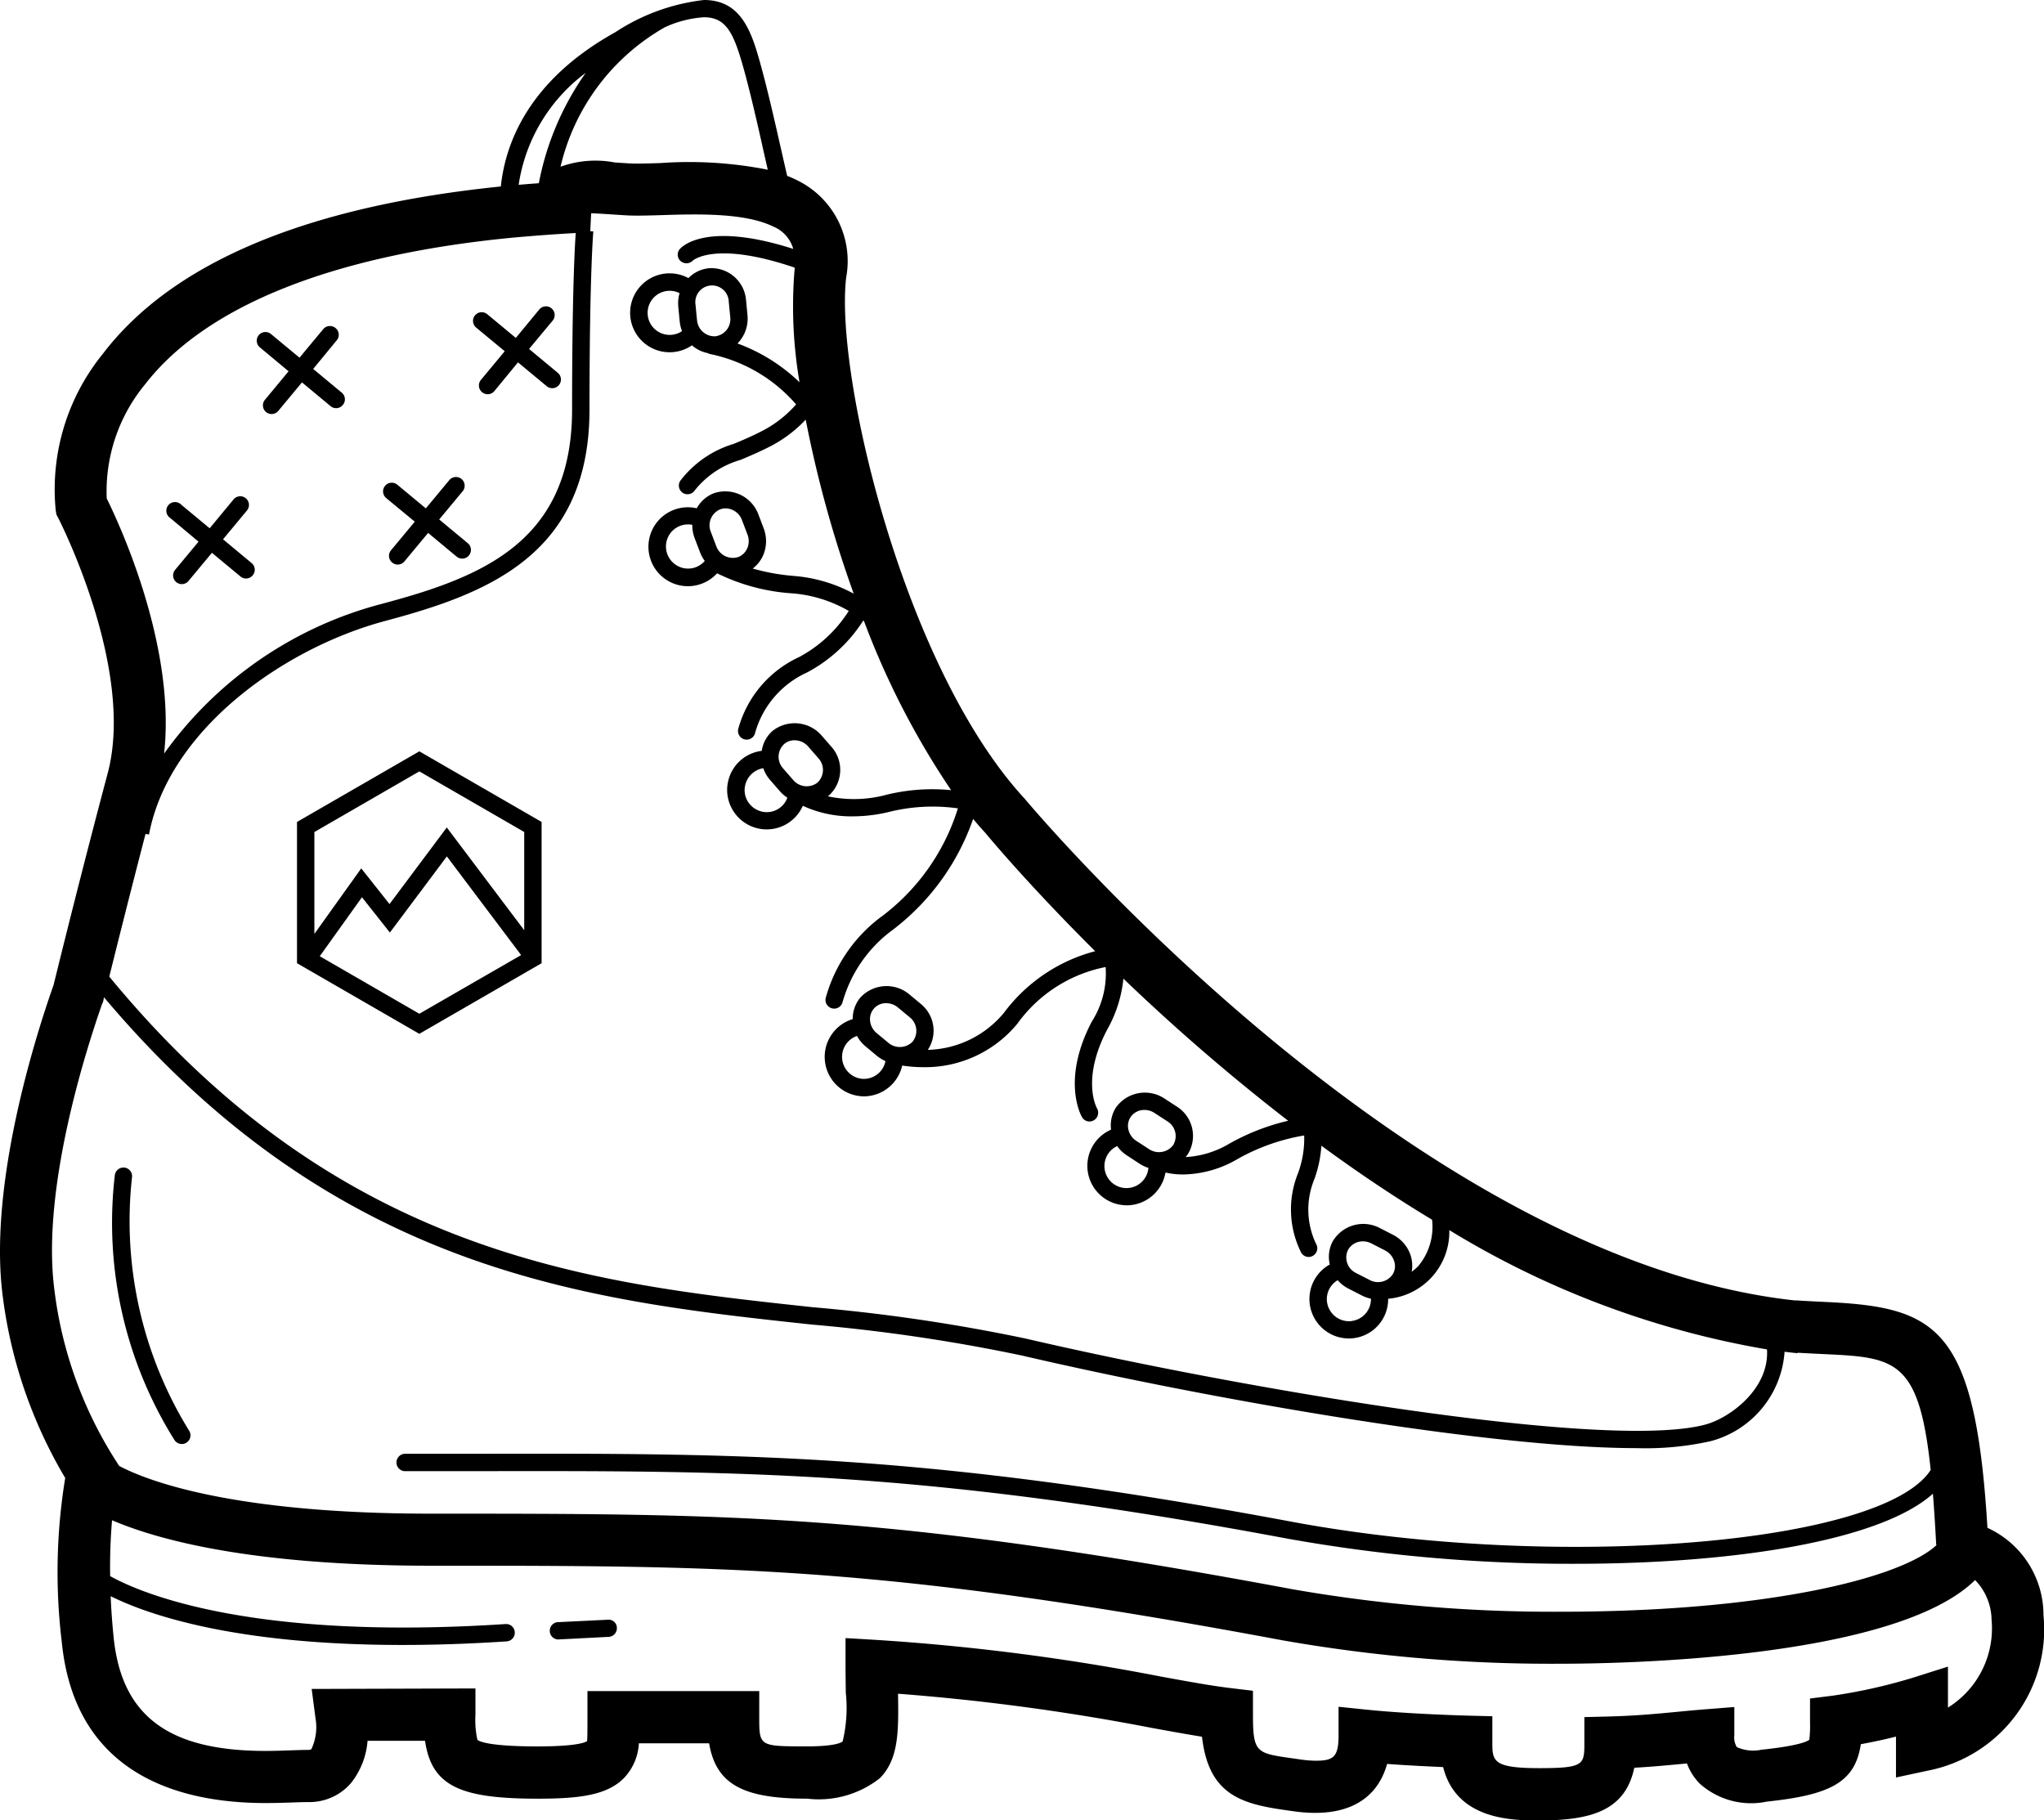 <svg xmlns="http://www.w3.org/2000/svg" viewBox="0 0 82.87 73.799">
  <path d="M82.849 65.489a3.888 3.888 0 0 0-2.272-3.547c-.493-8.171-2.061-8.947-6.583-9.158-.372-.018-.768-.036-1.188-.065v.008c-15.627-1.678-31.074-20.12-31.267-20.351-4.9-5.306-7.7-17.2-7.232-21.128a3.645 3.645 0 0 0-2.028-3.958c-.118-.059-.241-.111-.366-.161-.072-.317-.146-.64-.22-.966-.264-1.167-.538-2.375-.812-3.386C30.508 1.412 30.123 0 28.542 0a8.221 8.221 0 0 0-3.6 1.309c-3.5 1.946-4.451 4.48-4.637 6.251-7.889.806-13.322 3.088-16.14 6.791A8.709 8.709 0 0 0 2.26 20.7l.028.161.076.145c.031.061 3.133 6.111 2 10.353-1.071 4.026-1.964 7.648-2.192 8.576-.681 1.924-2.618 7.935-2.078 12.48a19.115 19.115 0 0 0 2.55 7.506 23.593 23.593 0 0 0-.137 6.671C3.051 71.969 7.3 73.1 10.764 73.1c.423 0 .81-.013 1.141-.025.224-.007.42-.014.58-.014a2.231 2.231 0 0 0 1.739-.763 3.14 3.14 0 0 0 .678-1.721h2.33c.27 1.835 1.422 2.346 4.565 2.346 1.688 0 2.8-.137 3.492-.827a2.209 2.209 0 0 0 .613-1.417h2.847c.285 1.674 1.393 2.244 3.983 2.244a4 4 0 0 0 2.939-.83c.77-.782.762-1.893.738-3.425a89.974 89.974 0 0 1 10.283 1.385c.75.137 1.433.261 2.041.358.262 2.338 1.581 2.72 3.367 2.973l.307.044c2.1.308 3.406-.4 3.831-1.914.83.062 1.665.1 2.271.128.543 2.163 2.842 2.163 3.9 2.163 2.08 0 3.485-.386 3.85-2.136.722-.04 1.336-.1 1.935-.155l.2-.02a2.3 2.3 0 0 0 .518.818 3.119 3.119 0 0 0 2.724.729c2.608-.273 3.576-.8 3.808-2.327.509-.093 1-.2 1.425-.308v1.658l1.279-.275a5.831 5.831 0 0 0 4.701-6.3zM30.2 2.963c.27 1 .542 2.2.8 3.356q.064.282.128.562a16.416 16.416 0 0 0-4.354-.27c-.525.017-.982.03-1.29.012l-.551-.035a4.189 4.189 0 0 0-2.207.171 8.816 8.816 0 0 1 4.226-5.652A4.459 4.459 0 0 1 28.541.7c.942 0 1.23.693 1.659 2.263zm-6.454-.009a11.5 11.5 0 0 0-1.9 4.474q-.414.03-.818.065a6.928 6.928 0 0 1 2.718-4.539zM4.327 20.209a6.814 6.814 0 0 1 1.56-4.633c2.457-3.172 7.588-5.225 14.834-5.935.723-.066 1.472-.125 2.262-.173l.359-.021c-.035.477-.148 2.39-.148 7.156 0 5.376-3.661 6.8-7.741 7.886a15.746 15.746 0 0 0-8.8 6.064c.487-4.374-1.825-9.331-2.326-10.344zm1.573 13.6l.141.026c.792-4.22 5.424-7.553 9.59-8.664S23.9 22.475 23.9 16.6c0-5.473.154-7.2.155-7.217l-.124-.012.036-.724c.229.006.533.026.833.046l.561.036c.406.025.906.009 1.486-.008 1.416-.045 3.352-.1 4.5.463a1.39 1.39 0 0 1 .814.907c-3.475-1.112-4.487-.123-4.6.007a.347.347 0 0 0 .03.484.36.36 0 0 0 .494-.013c.008-.01.9-.819 4.132.281 0 .051 0 .1-.008.149a18.152 18.152 0 0 0 .207 4.5 7.171 7.171 0 0 0-2.516-1.574 1.436 1.436 0 0 0 .406-1.138l-.059-.621a1.41 1.41 0 0 0-1.507-1.291 1.347 1.347 0 0 0-.83.4A1.6 1.6 0 1 0 28.054 14a1.366 1.366 0 0 0 .64.316.349.349 0 0 0 .127.044 6.282 6.282 0 0 1 3.456 2.036 4.7 4.7 0 0 1-1.312 1.042c-.436.229-.836.4-1.221.559a4.261 4.261 0 0 0-2.163 1.495.353.353 0 0 0 .1.488.346.346 0 0 0 .194.058.351.351 0 0 0 .294-.158 3.641 3.641 0 0 1 1.849-1.233c.379-.16.811-.341 1.273-.583a5.347 5.347 0 0 0 1.375-1.05 47.751 47.751 0 0 0 1.946 7.055 6.1 6.1 0 0 0-2.428-.719 8.613 8.613 0 0 1-1.667-.3 1.364 1.364 0 0 0 .428-.547 1.45 1.45 0 0 0 .019-1.076l-.222-.586a1.435 1.435 0 0 0-1.8-.844 1.349 1.349 0 0 0-.693.61 1.6 1.6 0 1 0 .824 2.636 8.056 8.056 0 0 0 3.048.813 5.4 5.4 0 0 1 2.29.713 5.375 5.375 0 0 1-2.023 1.875 4.509 4.509 0 0 0-2.462 2.929.352.352 0 0 0 .282.408.347.347 0 0 0 .064.006.354.354 0 0 0 .346-.287 3.823 3.823 0 0 1 2.094-2.432A6.078 6.078 0 0 0 35 25.157l.029.023a32.791 32.791 0 0 0 3.532 6.855 7.813 7.813 0 0 0-2.606.183 5.054 5.054 0 0 1-2.393.066c.012-.01.027-.018.039-.027a1.405 1.405 0 0 0 .107-1.981l-.409-.469a1.445 1.445 0 0 0-1.977-.174 1.342 1.342 0 0 0-.439.809 1.593 1.593 0 0 0-1.354 1.2 1.575 1.575 0 0 0 .184 1.209 1.6 1.6 0 0 0 2.836-.182 4.683 4.683 0 0 0 2.034.428 6.3 6.3 0 0 0 1.544-.2 7.353 7.353 0 0 1 2.709-.124 8.7 8.7 0 0 1-3.2 4.464 6.137 6.137 0 0 0-2.161 3.23.353.353 0 0 0 .272.417.363.363 0 0 0 .073.008.351.351 0 0 0 .344-.278 5.478 5.478 0 0 1 1.91-2.825 9.591 9.591 0 0 0 3.38-4.589c.162.2.326.385.492.564.2.245 1.826 2.184 4.455 4.8a6.746 6.746 0 0 0-3.7 2.5 4.14 4.14 0 0 1-3.085 1.5 1.4 1.4 0 0 0-.28-1.86l-.481-.4a1.443 1.443 0 0 0-1.976.142 1.341 1.341 0 0 0-.307.871 1.6 1.6 0 0 0 .322 3.125 1.216 1.216 0 0 0 .134.007 1.6 1.6 0 0 0 1.55-1.249 5.53 5.53 0 0 0 .854.066 4.84 4.84 0 0 0 3.813-1.76 5.779 5.779 0 0 1 3.58-2.3 3.622 3.622 0 0 1-.562 2.215c-1.242 2.38-.428 3.814-.393 3.874a.349.349 0 0 0 .3.173.356.356 0 0 0 .309-.528c-.027-.047-.641-1.185.407-3.192a5.246 5.246 0 0 0 .66-2.072 82.463 82.463 0 0 0 6.679 5.762 9.047 9.047 0 0 0-2.381.927 3.87 3.87 0 0 1-1.774.546 1.111 1.111 0 0 0 .085-.113 1.407 1.407 0 0 0-.44-1.933l-.524-.341a1.439 1.439 0 0 0-1.945.375 1.336 1.336 0 0 0-.2.9 1.6 1.6 0 0 0 .629 3.067h.059a1.6 1.6 0 0 0 1.518-1.328 3.224 3.224 0 0 0 .721.078 4.487 4.487 0 0 0 2.22-.637 8.309 8.309 0 0 1 2.683-.945 4.086 4.086 0 0 1-.249 1.529 3.911 3.911 0 0 0 .127 3.223.351.351 0 0 0 .3.174.34.34 0 0 0 .179-.049.35.35 0 0 0 .125-.481 3.23 3.23 0 0 1-.073-2.618 4.754 4.754 0 0 0 .287-1.362c1.423 1.043 2.925 2.059 4.488 3a2.477 2.477 0 0 1-.555 1.875 1.891 1.891 0 0 1-.271.234 1.359 1.359 0 0 0-.05-.682 1.437 1.437 0 0 0-.706-.814l-.557-.286a1.437 1.437 0 0 0-1.9.571 1.335 1.335 0 0 0-.107.917 1.6 1.6 0 0 0 .777 3 1.477 1.477 0 0 0 .219-.016 1.594 1.594 0 0 0 1.37-1.593 2.729 2.729 0 0 0 2.48-2.784 36.421 36.421 0 0 0 12.88 4.837c.1 1.608-1.514 2.774-2.476 3.04-3.938 1.086-18.789-1.438-27.588-3.482A71.841 71.841 0 0 0 32.973 53c-9.006-.967-19.213-2.062-28.542-13.406.301-1.213.834-3.34 1.469-5.785zm21.659-20.762a1.436 1.436 0 0 0 .093.377.894.894 0 1 1-.1-1.539 1.47 1.47 0 0 0-.053.54zm.7-.066l-.06-.622a.678.678 0 1 1 1.347-.127l.06.621a.7.7 0 0 1-.605.781h-.058a.709.709 0 0 1-.682-.653zm-.191 8.3a1.486 1.486 0 0 0 .094.536l.223.582a1.369 1.369 0 0 0 .188.342.889.889 0 0 1-1.173.159.894.894 0 0 1 .668-1.622zm2.228.944a.646.646 0 0 1-.366.359.715.715 0 0 1-.888-.435l-.222-.583a.7.7 0 0 1 .376-.914.625.625 0 0 1 .223-.041.722.722 0 0 1 .663.475l.222.584a.745.745 0 0 1-.004.554zm.649 8.921a1.464 1.464 0 0 0 .272.471l.411.472a1.4 1.4 0 0 0 .294.251.887.887 0 0 1-1.047.561.906.906 0 0 1-.558-.41.876.876 0 0 1-.1-.674.9.9 0 0 1 .73-.672zm2.2.582a.717.717 0 0 1-.982-.1l-.411-.472a.7.7 0 0 1 .037-.987.635.635 0 0 1 .427-.156.737.737 0 0 1 .556.259l.409.47a.7.7 0 0 1-.038.985zM34.745 42a1.437 1.437 0 0 0 .343.42l.481.4a1.554 1.554 0 0 0 .33.2.891.891 0 0 1-.943.718.895.895 0 0 1-.211-1.738zm2.261.224a.721.721 0 0 1-.984.058l-.482-.4a.729.729 0 0 1-.264-.5.642.642 0 0 1 .653-.71.749.749 0 0 1 .479.176l.481.4a.7.7 0 0 1 .117.973zm8.288 4.241a1.434 1.434 0 0 0 .391.377l.523.342a1.489 1.489 0 0 0 .352.166.893.893 0 1 1-1.266-.885zm2.272-.043a.722.722 0 0 1-.973.172l-.524-.341a.737.737 0 0 1-.322-.466.645.645 0 0 1 .089-.494A.664.664 0 0 1 46.4 45a.74.74 0 0 1 .408.123l.523.34a.7.7 0 0 1 .235.956zm7.251 7.135a.9.9 0 0 1-1.014-.761.889.889 0 0 1 .43-.893 1.459 1.459 0 0 0 .426.335l.556.285a1.4 1.4 0 0 0 .367.129.891.891 0 0 1-.765.902zm1.67-1.929a.716.716 0 0 1-.949.27l-.557-.285a.7.7 0 0 1-.331-.932.677.677 0 0 1 .606-.353.748.748 0 0 1 .345.084l.555.285a.737.737 0 0 1 .363.419.641.641 0 0 1-.032.509zM4.154 40.662h.013l.031-.126v-.016c.006-.025.013-.054.021-.085C13.643 51.625 23.866 52.73 32.9 53.7a71.066 71.066 0 0 1 8.518 1.254c7.555 1.756 18.921 3.757 24.943 3.757a12.075 12.075 0 0 0 2.991-.282 4.034 4.034 0 0 0 3-3.625c.176.021.351.042.526.059v-.02c.354.021.695.038 1.015.053 2.935.137 3.912.184 4.383 4.7-1.946 3.023-15.159 4.1-25.9 2.1-14.917-2.787-22.21-2.778-33.233-2.756h-2.735a.353.353 0 0 0 0 .705h2.736c11-.019 18.251-.033 33.1 2.744A65.189 65.189 0 0 0 63.861 63.4c6.47 0 12.381-.937 14.505-2.841.05.621.093 1.308.134 2.075h.022c-1.453 1.367-6.976 2.71-15.245 2.71a61.431 61.431 0 0 1-10.892-.915c-16.4-3.061-22.581-3.061-34.9-3.061-8.13 0-11.564-1.359-12.651-1.934a16.638 16.638 0 0 1-2.644-7.267c-.484-4.08 1.319-9.674 1.964-11.505zM78.976 69.23v-1.661l-1.376.436a21.887 21.887 0 0 1-3.291.741l-.925.116v.938a5.077 5.077 0 0 1-.028.732c-.059.054-.374.243-1.946.407a1.607 1.607 0 0 1-.995-.108.76.76 0 0 1-.1-.475v-1.149l-1.14.09c-.416.032-.8.069-1.188.106-.843.081-1.639.157-2.723.187l-1.029.026v1.028c0 .9 0 1.041-1.831 1.041-1.9 0-1.9-.293-1.9-1.074v-1.03l-1.029-.026c-.023 0-2.328-.062-4.041-.238l-1.165-.12v1.172c0 .875-.22 1.015-.927 1.015a4.54 4.54 0 0 1-.628-.052l-.32-.046c-1.474-.208-1.595-.226-1.595-1.8v-.938l-.931-.112c-.747-.089-1.7-.263-2.8-.464A90.181 90.181 0 0 0 35.4 66.478l-1.119-.066v1.121c0 .4.006.768.011 1.1a5.791 5.791 0 0 1-.129 1.969c-.021.021-.23.2-1.434.2-1.947 0-1.947 0-1.947-1.187V68.56h-6.965v1.179c0 .347 0 .776-.017.85-.068.051-.415.215-2.006.215-2 0-2.376-.21-2.439-.268a3.8 3.8 0 0 1-.079-1.022v-1.06l-6.64.02.156 1.191a2.1 2.1 0 0 1-.166 1.246c-.012.013-.031.035-.144.035-.18 0-.4.008-.654.016-.309.011-.67.025-1.066.025-3.934 0-5.832-1.422-6.155-4.606-.06-.6-.1-1.15-.119-1.667 1.463.728 4.972 1.977 11.821 1.977 1.29 0 2.7-.044 4.232-.145a.353.353 0 0 0 .329-.374.349.349 0 0 0-.374-.329C10.205 66.518 5.725 64.6 4.466 63.9a22.224 22.224 0 0 1 .077-2.266c1.861.8 5.679 1.844 12.946 1.844 12.184 0 18.3 0 34.507 3.024a62.818 62.818 0 0 0 11.28.95c2.342 0 13.533-.173 16.8-3.393a2.35 2.35 0 0 1 .668 1.607 3.781 3.781 0 0 1-1.768 3.564z"/>
  <path d="M21.958 39.051v-5.727L17 30.461l-4.959 2.863v5.727L17 41.914zm-8.994-.283l1.711-2.391 1.132 1.431 2.31-3.087 3.011 4L17 41.1zM17 31.274l4.254 2.458v3.982l-3.14-4.166-2.322 3.106-1.146-1.448-1.9 2.657v-4.131zm-8.951-9.313l-.96 1.156a.353.353 0 0 0 .542.451l.961-1.156 1.157.96a.347.347 0 0 0 .225.082.343.343 0 0 0 .271-.128.351.351 0 0 0-.046-.5l-1.157-.961.958-1.153a.353.353 0 1 0-.542-.451L8.5 21.418l-1.156-.96A.352.352 0 1 0 6.9 21zm8.767-.811l-.961 1.157a.35.35 0 0 0 .046.5.346.346 0 0 0 .224.082.352.352 0 0 0 .271-.127l.961-1.156 1.157.961a.352.352 0 0 0 .225.08.349.349 0 0 0 .271-.126.353.353 0 0 0-.046-.5l-1.158-.96.962-1.157a.353.353 0 0 0-.543-.45l-.96 1.157-1.157-.96a.352.352 0 0 0-.45.542zM11.7 15.053l-.959 1.156a.352.352 0 0 0 .542.45l.96-1.156 1.157.961a.35.35 0 0 0 .5-.046.351.351 0 0 0-.046-.5l-1.157-.961.953-1.157a.351.351 0 0 0-.046-.5.355.355 0 0 0-.5.045l-.961 1.157-1.156-.96a.352.352 0 1 0-.45.542zm8.763-.813L19.5 15.4a.352.352 0 0 0 .045.5.353.353 0 0 0 .5-.046L21 14.691l1.157.959a.352.352 0 1 0 .45-.541l-1.157-.961.961-1.155a.353.353 0 0 0-.543-.451l-.955 1.158-1.158-.961a.352.352 0 0 0-.45.542zm4.177 51.428l-2.052.1a.353.353 0 0 0 .019.7h.018l2.052-.105A.352.352 0 0 0 25.01 66a.333.333 0 0 0-.37-.332zM7.371 58.545a.347.347 0 0 0 .193-.059.351.351 0 0 0 .1-.488 16.169 16.169 0 0 1-2.313-10.26.352.352 0 0 0-.294-.4.356.356 0 0 0-.4.294 16.6 16.6 0 0 0 2.419 10.755.356.356 0 0 0 .295.158z"/>
</svg>

